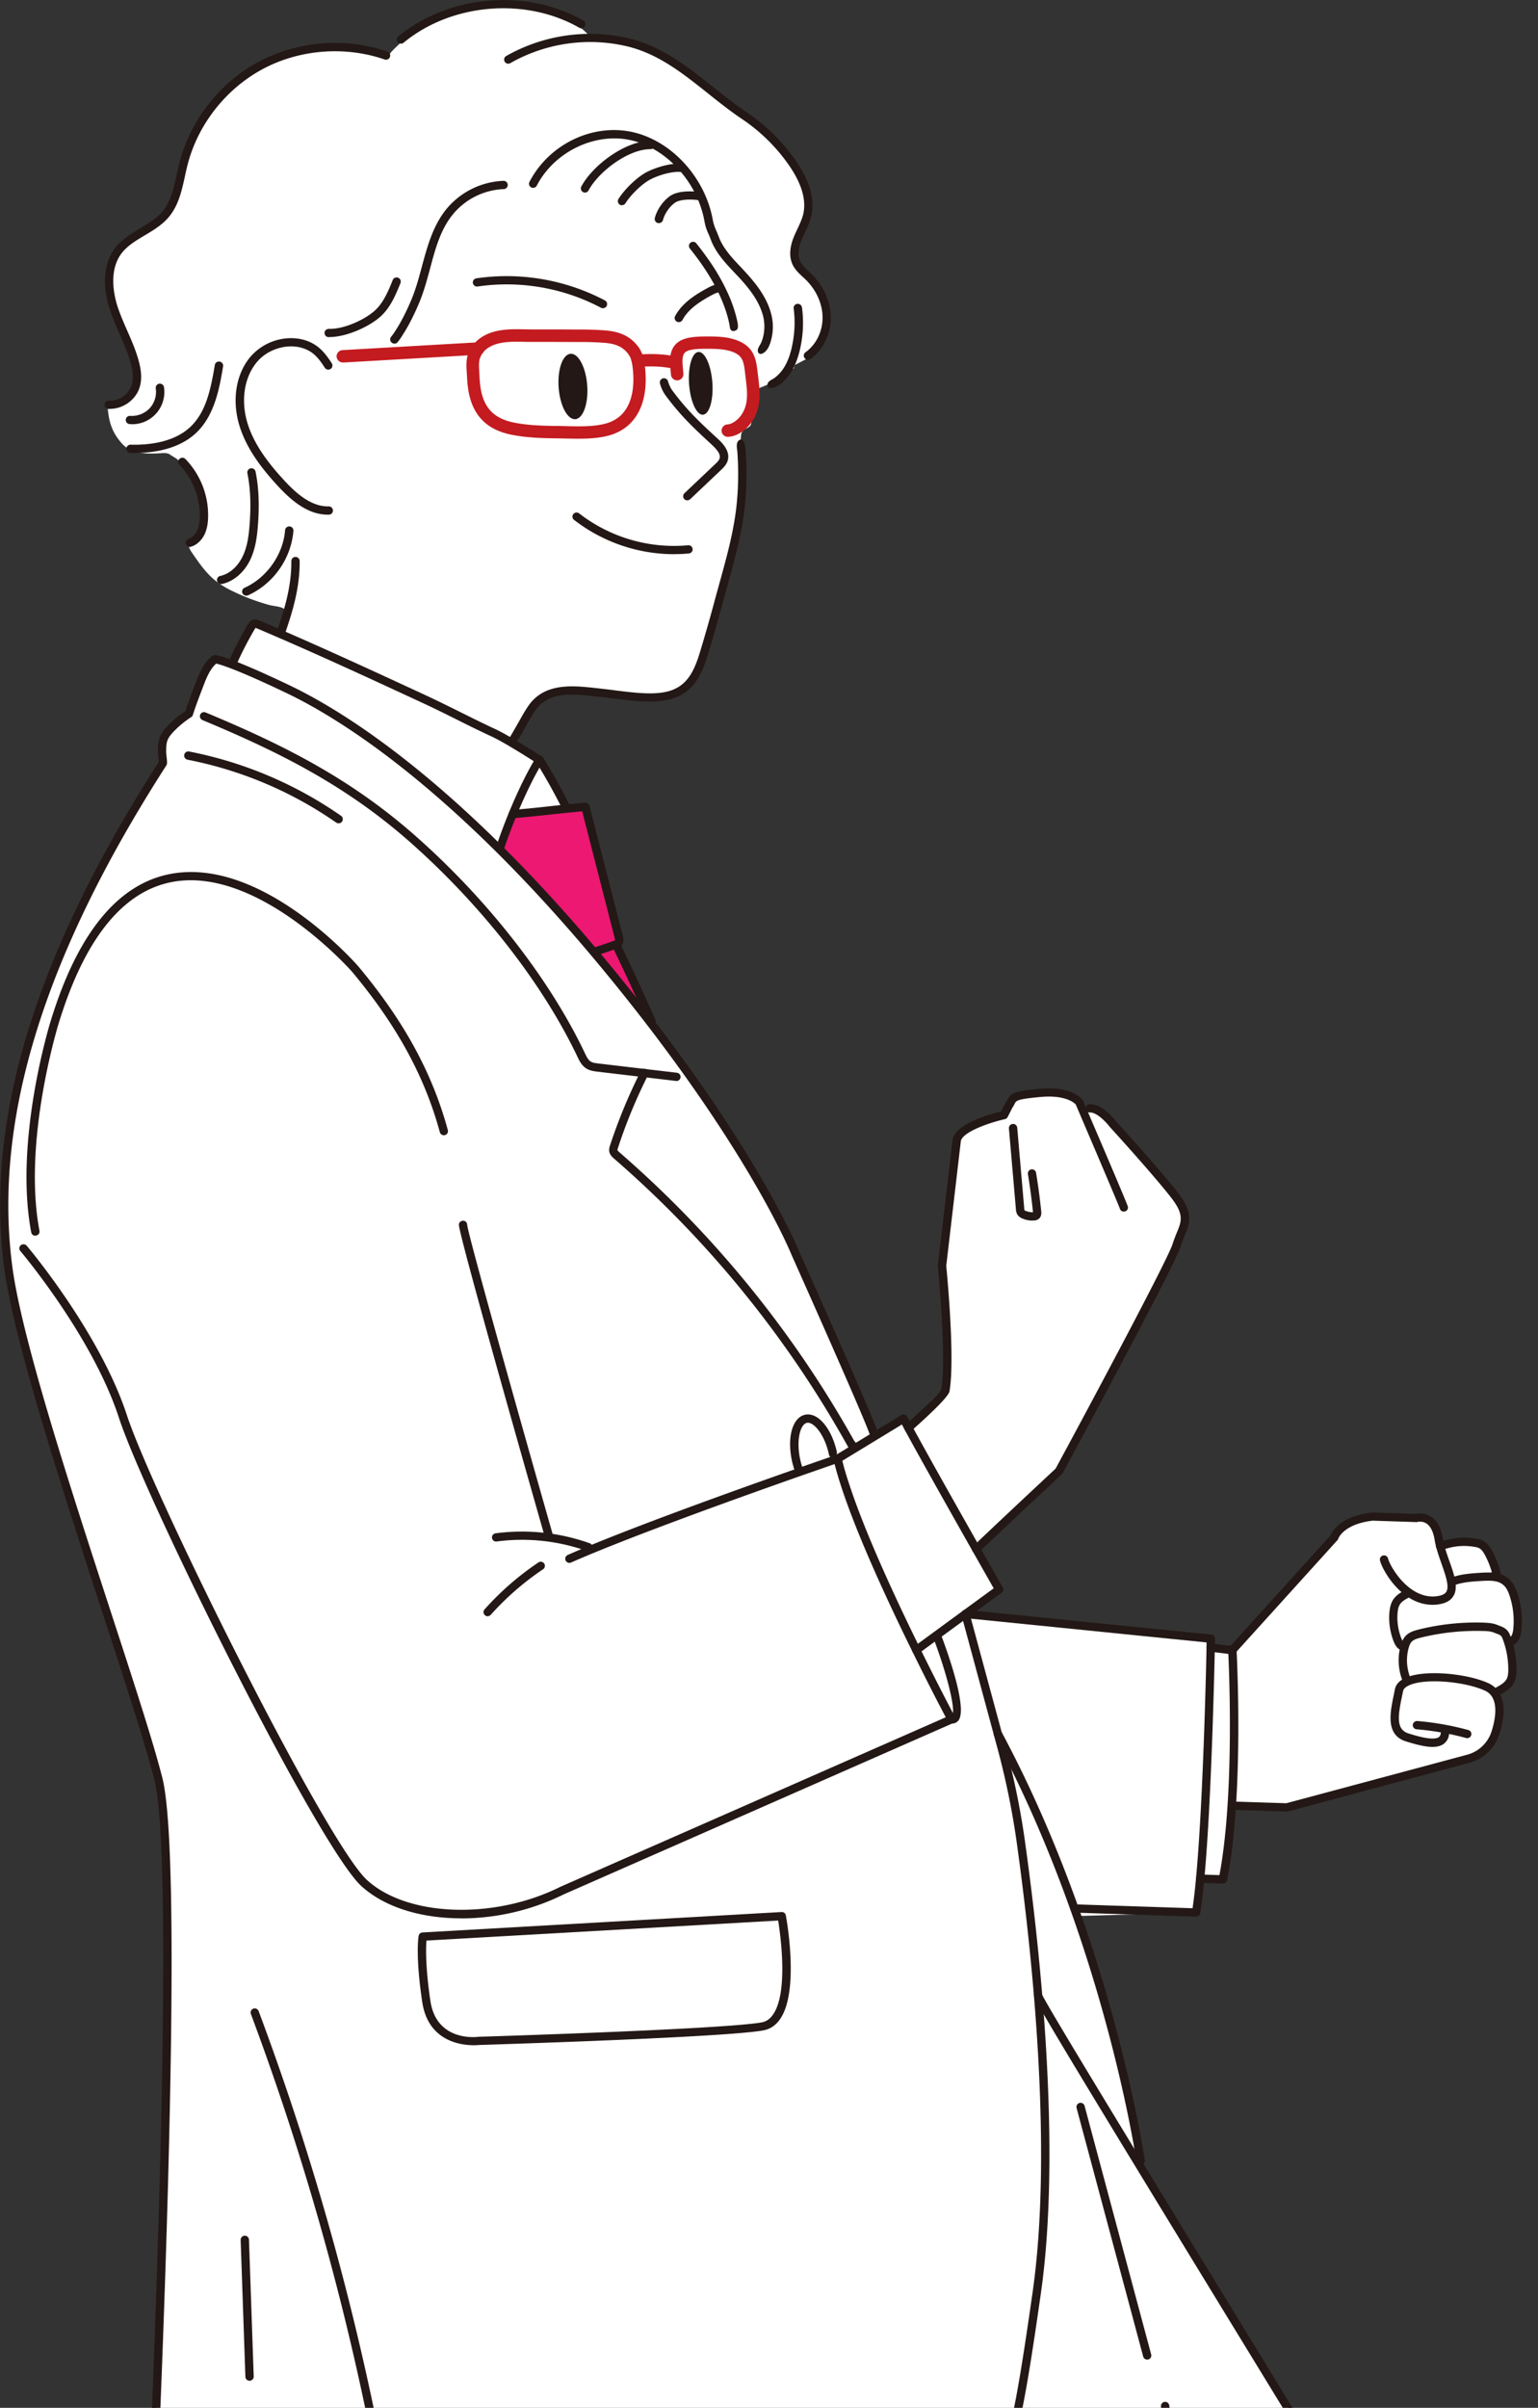 <svg width="85" height="133" fill="none" xmlns="http://www.w3.org/2000/svg"><rect width="100%" height="100%" fill="#333333" stroke="none"/><g clip-path="url(#clip0_18740_15346)"><path d="M.46 70.176C-.377 63.893.856 54.964 8.998 42.3c.005-.22-.05-.47-.046-.69.005-.224.014-.457.092-.667.078-.206.226-.38.382-.544a5.376 5.376 0 011.017-.831c.16-.526.395-1.13.593-1.641.189-.493.396-1.01.805-1.339.014-.01.028-.018.037-.032 0 0 .671.046 2.171.58l-.671-.48c.322-.74.768-1.49.768-1.49.253-.072.52-.036.777 0l.267.042c.069-.169.143-.334.207-.503.092-.219.428-.745.364-.982-.056-.215-.622-.238-.847-.297a11.686 11.686 0 01-2.01-.75 5.184 5.184 0 01-.97-.58c-.535-.42-.926-.987-1.307-1.544-.11-.16-.226-.343-.198-.54.648-.278.947-1.014.805-1.7-.115-.539-.3-1.17-.557-1.658-.257-.49-.57-.74-.828-1.23-.041-.082-.368-.246-.441-.306-.13-.1-.304-.096-.47-.087-.501.032-1.049.046-1.513-.1h-.207l.055-.055a1.423 1.423 0 01-.492-.333c-.515-.553-.773-1.13-.833-2.089 2.852-.53.796-3.88.327-5.346-.331-1.038-.391-2.258.276-3.126.667-.868 1.881-1.156 2.594-1.988.658-.767.76-1.846 1.012-2.824.59-2.29 2.14-4.382 4.274-5.424 4.32-2.106 6.997-.498 7.034-.621.087-.275.616-.663.791-.896.129-.174.442-.32.626-.439a8.578 8.578 0 011.646-.836 9.235 9.235 0 013.57-.59c1.376.042 2.903.334 3.984 1.166a3.6 3.6 0 01.704.717 8.85 8.85 0 011.9.229c2.553.603 4.278 2.595 6.454 4.058a10.066 10.066 0 012.645 2.604c.598.86 1.067 1.91.819 2.92-.11.448-.354.846-.524 1.275-.17.43-.263.923-.06 1.34.147.31.437.525.68.767.59.58.976 1.38.994 2.202.019.823-.363 1.664-1.04 2.143l-.736.38c-.11.425 0 0-.262.352-.211.283-1.182.75-2.18 1.096-.055.019.032 1.12.037 1.22.004.165.036.357.013.526-.05.37-.52.238-.57.685-.064.59.11 1.27.138 1.87.115 2.522-.658 4.816-1.311 7.224a102.97 102.97 0 01-.814 2.883c-.276.9-.594 1.888-1.51 2.336-.04.022-.087.04-.128.059-.52.215-1.1.251-1.66.233-.847-.027-1.68-.174-2.522-.26-1.407-.147-2.935-.37-3.882.877-.313.411-.51 1.444-.787 1.883.98.877.616 0 1.463 1.005-.244.443 1.573 2.088 1.339 2.522 1.035.037.929.05 1.071.046.612 2.39 1.229 4.784 1.84 7.174.024.1.051.21 0 .297-.013.028.19.617.465 1.408.46.978.911 1.956 1.348 2.943l-1.311-2.838c.262.74.58 1.636.846 2.394 6.455 8.285 8.424 13.289 8.424 13.289s3.537 7.933 4.273 9.802l1.698-1.033c.064.128.156.302.271.512l2.042-2.089c.309-1.873-.188-6.858-.188-6.858s.708-6.042.81-6.9c.1-.86 2.612-1.422 2.612-1.422l.272-.53c.303-.42-.019-.54 1.72-.694 1.74-.16 2.185.552 2.185.552s.166.38.405.946l.17-.653c.622-.014 1.266.868 1.266.868s2.3 2.518 3.376 3.88c1.077 1.361.483 1.74.161 2.805-.322 1.065-6.505 12.494-6.505 12.494s-4.388 4.09-4.572 4.31l1.26 2.22-1.955 1.43.11.21 13.548 1.289s0 .174-.009.484l1.196.147 5.635-6.229s.267-.932 2.121-1.151l2.41.077s1.004-.297 1.238 1.17c.014.096.037.192.06.293l.078.009c.05.009.101.014.152.023.57-.17 1.076-.229 1.702-.133.12.018.24.041.345.092.203.1.331.301.432.502.194.375.345.768.442 1.18l-.322-.165a.44.44 0 01.014.114c0 .05-.019.096-.037.146.294.014.58.073.81.251.253.197.386.503.478.81.193.616.253 1.27.18 1.914-.028.26-.134.571-.396.612l-.207-.224a4.94 4.94 0 01.331 1.805c0 .201-.018.407-.106.585-.142.293-.45.462-.74.617l-.258-.036c.525.511.437 1.453.156 2.321a2.158 2.158 0 01-1.508 1.421L71.1 99.851l-3.008-.1.271-.092a6.58 6.58 0 01-.29-.078c-.092 1.495-.248 2.975-.501 4.241 0 0-1.256-.041-1.256-.046a28.285 28.285 0 01-.225 1.874s-4.343.123-6.4.178l1.698 6.457c1.003 3.93 1.633 7.22 1.633 7.22 9.03 14.947 26.916 44.207 29.663 49.247 0 0 1.702 7.855 1.73 16.793.027 8.939 1.674 37.919 1.674 37.919l.786 5.877 1.035 3.285s-.317.128-.869.329c.396.329 1.03.869 1.776 1.508.51-.146.846-.233.846-.233l-.768.297c.86.741 1.863 1.613 2.834 2.454l.464-.155-.423.192a823.185 823.185 0 013.165 2.764c.419-.155.685-.242.685-.242l-.621.297c.405.357.654.571.654.571s7.296 1.773 12.085 3.688c3.031 1.211 3.21 3.176 2.93 4.455-.161.741-.474 1.253-.474 1.253s-14.104 1.795-20.365-.087a413.09 413.09 0 00-9.352-2.673l.35.287c-2.08.709-13.608-1.064-13.608-1.064-.511-2.354-.198-10.268-.198-10.268l.336-14.938-1.39-12.233-.16-24.544-.116-.47c-.87-.352-1.476-1.312-1.347-2.244.073-.549.363-1.101.193-1.627-.083-.251-.263-.461-.437-.658a197.161 197.161 0 00-7.61-8.184c-.128-.133-.257-.261-.385-.393a170.59 170.59 0 01-.093 4.994s1.206 11.095-2.116 17.447c-3.321 6.357-29.464 44.074-29.464 44.074l-1.666 2.655-.51.151c1.122-.329 2.622 1.284 2.627 1.289.483-.096.777-.128.777-.128l-.658.269c.309.366 1.146 1.353 1.877 2.208.479-.124.773-.174.773-.174l-.653.311c.497.58.929 1.078 1.08 1.243.208.219.866.585 1.519.923.575-.156.934-.215.934-.215l-.7.333c.681.343 1.289.622 1.289.622 10.12 2.861 10.01 6.073 10.01 6.073l-.037 1.088s-12.352 4.903-24.671-.348c-2.006-.854-3.685-1.841-5.52-2.879l.027.169a72.115 72.115 0 01-9.706-1.562c-.083-4.456 2.866-11.059 2.866-11.059.124.133.243.247.363.366.18-.38.373-.795.561-1.202l.492-1.069c-.018.059-.046.118-.064.178.032-.064.065-.128.092-.192a15.343 15.343 0 01-.856-1.947l19.565-32.458 7.213-9.336a3.362 3.362 0 00.69-2.335l-.17-2.051a3.358 3.358 0 01.534-2.112l.598-.918a3.369 3.369 0 00.47-2.55c-1.353-6.174-6.814-31.124-6.897-31.403-.096-.315-7.194-10.875-7.194-10.875s-.405-.43-4.688 2.033c-4.283 2.468-16.616.91-16.616.91s1.95-39.354.557-44.824C7.35 92.937 1.288 76.468.446 70.185l.014-.01z" fill="#fff"/><path d="M16.33 35.387c-.1.01-2.267-.937-2.267-.937l-1.711 3.021 3.353 1.892.626-3.976z" fill="#fff"/><path d="M35.578 56.005l-1.614-3.81.225-.444-1.84-7.174-4.007.393-.662 1.75 7.898 9.285z" fill="#EC1872"/><path d="M37.128 20.34s-.042 0-.065-.005c-.51-.096-1.076-.119-1.78-.069a.343.343 0 01-.368-.315.343.343 0 01.317-.366c.769-.054 1.39-.032 1.965.078a.344.344 0 01-.069.68v-.003zm-18.18-.316a.35.35 0 01-.345-.324.343.343 0 01.327-.361l7.484-.43a.343.343 0 11.037.686l-7.485.43h-.018z" fill="#C41B20"/><path d="M31.985 24.233c-.23 0-.456-.005-.686-.01-.147 0-.294-.008-.441-.008-.93-.01-1.767-.037-2.59-.202-.769-.155-1.339-.466-1.744-.95-.575-.69-.68-1.563-.713-2.248 0-.069-.01-.142-.014-.215-.018-.293-.041-.626.037-.932.11-.407.391-.786.773-1.038.722-.47 1.61-.457 2.387-.438.139 0 .286.004.405.004.773 0 1.537 0 2.31.005h.207c.501 0 1.02.009 1.536.05.589.05 1.334.201 1.859.955.23.334.299.731.34 1.11.212 2.02-.552 3.391-2.098 3.766-.515.123-1.048.15-1.578.15h.01zm-3.58-.891c.769.155 1.57.178 2.462.187.147 0 .299.005.45.01.704.017 1.436.031 2.084-.124 1.606-.389 1.675-2.061 1.574-3.025-.032-.288-.078-.585-.221-.79-.354-.513-.86-.622-1.348-.664a17.828 17.828 0 00-1.481-.045h-.207c-.768-.005-1.537-.005-2.305-.005h-.01c-.133 0-.27 0-.413-.004-.718-.014-1.454-.028-1.997.324a1.14 1.14 0 00-.487.64c-.05.196-.032.457-.019.708l.014.233c.023.576.11 1.312.557 1.842.299.356.74.59 1.348.713zm11.819.786a.344.344 0 01-.345-.33.35.35 0 01.33-.356.585.585 0 00.258-.077c.281-.137.525-.407.663-.732.23-.525.156-1.11.083-1.732l-.028-.228c-.078-.704-.133-1-.644-1.215-.405-.17-.874-.188-1.357-.192-.327 0-.837-.01-1.14.1-.29.1-.36.293-.309.896l.032.375a.34.34 0 01-.313.37.341.341 0 01-.372-.311l-.032-.37c-.037-.453-.11-1.293.763-1.6.423-.146.998-.141 1.38-.141.557.004 1.1.027 1.62.246.906.38.984 1.088 1.062 1.769l.028.224c.083.68.165 1.384-.134 2.084-.207.48-.556.859-.989 1.073a1.307 1.307 0 01-.543.147h-.013z" fill="#C41B20"/><path d="M40.69 18.242l.032-.027a.257.257 0 00.06-.151c.013-.16-.033-.32-.07-.476a7.666 7.666 0 00-.497-1.416 11.562 11.562 0 00-1.173-1.992 16.13 16.13 0 00-.56-.74.229.229 0 00-.36.283c.511.635.98 1.306 1.371 2.024.322.599.59 1.23.755 1.887.027.105.05.21.069.32.018.096.023.242.11.302a.18.18 0 00.065.023.26.26 0 00.193-.042l.004.005zm.078 6.164l-.014.023c-.069.17-.013.389 0 .562.06.887.056 1.782-.023 2.669-.133 1.54-.556 3.057-.961 4.524l-.212.768a96.925 96.925 0 01-.814 2.874c-.253.836-.543 1.777-1.39 2.198-.036.018-.077.036-.114.055-.414.173-.893.237-1.564.215-.557-.019-1.123-.092-1.67-.16-.276-.037-.557-.069-.833-.101l-.244-.027c-1.26-.138-2.824-.307-3.712.96-.184.26-.35.557-.561.931-.143.252-.308.544-.51.882a.234.234 0 00.077.316.234.234 0 00.318-.078c.207-.343.372-.635.515-.891.207-.361.368-.649.538-.896.732-1.042 2.029-.904 3.285-.767l.244.027c.276.027.552.064.823.096.557.069 1.136.142 1.711.16.46.014 1.141.004 1.758-.252a1.94 1.94 0 00.142-.063c1.026-.508 1.362-1.6 1.629-2.477.28-.923.538-1.855.819-2.888l.211-.763c.414-1.49.837-3.025.975-4.606a18.439 18.439 0 00.05-2.189c-.008-.224-.022-.444-.036-.668-.014-.16-.027-.338-.12-.475-.018-.027-.036-.055-.068-.068-.092-.055-.203.023-.249.105v.004z" fill="#231815"/><path d="M37.984 27.637a.234.234 0 01-.165-.068.23.23 0 01.009-.325l1.693-1.604c.105-.1.216-.205.248-.32.078-.246-.193-.534-.437-.763-1.035-.95-1.725-1.608-2.53-2.691a1.993 1.993 0 01-.327-.681.229.229 0 01.157-.284.233.233 0 01.285.156c.06.201.143.384.258.535.782 1.05 1.458 1.695 2.475 2.627.22.201.736.676.565 1.23-.069.228-.239.388-.372.516l-1.693 1.604a.236.236 0 01-.157.064l-.009.004zm-22.439 7.49c-.023 0-.051 0-.074-.014a.232.232 0 01-.147-.288l.023-.073c.322-.964.768-2.29.754-3.76a.23.23 0 01.46 0c.014 1.548-.441 2.915-.777 3.91l-.023.074a.226.226 0 01-.216.155v-.004zm2.566-6.699c-1.15 0-2.08-.855-2.77-1.6-.763-.831-1.692-1.956-2.106-3.308-.437-1.426-.193-2.902.644-3.857a2.988 2.988 0 012.02-.978c.68-.045 1.306.151 1.766.553.271.238.483.54.672.827a.228.228 0 01-.07.316.231.231 0 01-.317-.069c-.193-.302-.368-.54-.584-.731-.368-.32-.883-.48-1.43-.443-.659.045-1.293.351-1.703.822-.731.836-.943 2.148-.552 3.423.387 1.266 1.279 2.34 2.01 3.135.621.676 1.459 1.453 2.43 1.453h.05c.124 0 .225.1.23.224a.227.227 0 01-.226.233h-.064zm3.685-9.451a.21.21 0 01-.143-.05.226.226 0 01-.041-.32c.138-.173.166-.219.331-.48.35-.557.649-1.229.796-1.58.244-.58.414-1.22.58-1.833.303-1.12.616-2.28 1.38-3.199a4.31 4.31 0 013.123-1.526c.12-.01.235.096.24.22a.233.233 0 01-.221.237 3.834 3.834 0 00-2.784 1.362c-.703.84-.989 1.905-1.288 3.025-.17.63-.345 1.28-.602 1.892-.152.365-.465 1.06-.824 1.636-.174.278-.211.338-.363.534a.227.227 0 01-.18.087l-.004-.005zm-3.597-.356h-.037a.224.224 0 01-.225-.233c0-.128.1-.215.234-.224.736.032 1.85-.42 2.494-.964.515-.439.796-1.124 1.04-1.732a.23.23 0 01.298-.128c.12.046.175.178.13.297-.268.654-.567 1.399-1.17 1.906-.63.53-1.826 1.074-2.76 1.074l-.004.004zm23.682.74c0 .064.019.128.074.165.069.046.16.018.23-.023.303-.178.414-.608.478-.928a2.746 2.746 0 00-.032-1.192c-.235-.964-.874-1.746-1.468-2.39l-.211-.229c-.488-.511-.99-1.046-1.228-1.686-.046-.123-.092-.228-.134-.329a2.5 2.5 0 01-.193-.585c-.396-2.243-2.116-4.218-4.177-4.802-2.268-.645-4.83.511-5.957 2.682a.224.224 0 00.096.306c.11.06.253.014.308-.1 1.013-1.947 3.39-3.026 5.42-2.45 1.9.54 3.482 2.363 3.85 4.442.05.292.133.484.22.685.042.092.084.188.125.306.271.727.805 1.294 1.325 1.842l.212.224c.556.599 1.15 1.325 1.361 2.184.074.306.083.63.032.946a2.24 2.24 0 01-.138.485c-.06.141-.188.287-.197.447h.004z" fill="#231815"/><path d="M44.655 19.873a.23.23 0 01-.138-.416c.598-.425.957-1.174.943-1.955-.014-.736-.35-1.481-.924-2.048a5.92 5.92 0 00-.161-.15c-.212-.197-.428-.398-.566-.677-.198-.416-.18-.927.055-1.521.064-.16.138-.316.212-.471.124-.265.239-.512.308-.772.198-.786-.07-1.71-.782-2.738a9.821 9.821 0 00-2.586-2.545c-.667-.448-1.292-.946-1.9-1.43-1.412-1.124-2.746-2.184-4.48-2.596a8.918 8.918 0 00-6.431.933.227.227 0 01-.313-.083.228.228 0 01.083-.31 9.392 9.392 0 016.767-.978c1.83.434 3.27 1.576 4.66 2.682.598.475 1.219.969 1.867 1.407a10.24 10.24 0 012.705 2.665c.796 1.142 1.081 2.188.851 3.107a4.836 4.836 0 01-.335.859 7.646 7.646 0 00-.198.443c-.129.325-.244.786-.07 1.156.097.201.277.366.46.54.06.054.116.11.171.164.658.649 1.044 1.508 1.063 2.363.018.927-.419 1.823-1.132 2.335a.24.24 0 01-.133.04l.004-.004zM22.16 2.408a.22.22 0 01-.175-.082.221.221 0 01.032-.32c2.788-2.294 7.089-2.66 10.226-.868.11.064.147.2.083.31a.229.229 0 01-.313.083c-2.976-1.7-7.061-1.353-9.706.827a.226.226 0 01-.147.055v-.005zM6.091 22.588H5.99a.233.233 0 01-.216-.242c.009-.128.124-.215.243-.215a1.27 1.27 0 001.247-.823c.115-.324.101-.722-.037-1.243-.152-.557-.39-1.106-.62-1.631a15.238 15.238 0 01-.557-1.398c-.419-1.312-.309-2.527.308-3.332.372-.484.892-.795 1.394-1.096.455-.275.888-.53 1.205-.9.478-.563.64-1.303.814-2.084.046-.22.097-.434.152-.65.603-2.343 2.24-4.427 4.389-5.57 2.143-1.142 4.798-1.352 7.098-.553a.23.23 0 01.142.293.231.231 0 01-.294.142c-2.18-.754-4.697-.563-6.73.525-2.034 1.088-3.588 3.057-4.159 5.283-.055.21-.101.42-.147.635-.175.804-.359 1.636-.91 2.28-.369.43-.852.717-1.321.996-.488.293-.948.567-1.265.978-.745.969-.414 2.363-.24 2.915.148.457.346.914.539 1.353.24.544.487 1.106.644 1.695.166.613.175 1.093.028 1.508-.23.658-.911 1.13-1.61 1.13l.004.004zm1.197.84c-.042 0-.083 0-.125-.004a.226.226 0 01-.211-.242.225.225 0 01.248-.21c.391.027.805-.133 1.072-.421s.396-.708.336-1.097a.231.231 0 01.193-.26.232.232 0 01.262.192 1.78 1.78 0 01-1.77 2.047l-.005-.005z" fill="#231815"/><path d="M7.439 25.019h-.23a.23.23 0 01-.226-.233c0-.124.106-.224.23-.224h.005c1.007.027 2.397-.124 3.308-.987.855-.814 1.113-2.03 1.347-3.414a.225.225 0 01.267-.187.227.227 0 01.189.265c-.189 1.133-.446 2.682-1.481 3.665-.769.73-1.942 1.115-3.405 1.115H7.44zm3.054 5.191a.23.23 0 01-.22-.16.232.232 0 01.147-.288c.193-.064.363-.229.473-.452.092-.197.138-.43.148-.745a4.055 4.055 0 00-1.127-2.893.23.23 0 01.004-.324.233.233 0 01.327.004 4.465 4.465 0 011.256 3.226c-.01.38-.074.672-.189.924-.16.338-.432.594-.745.694a.179.179 0 01-.07.01l-.004.004zm1.73 2.052a.23.23 0 01-.225-.179.223.223 0 01.175-.27c.496-.104.952-.502 1.228-1.06.267-.539.345-1.155.39-1.74.088-1.102.051-2.043-.119-2.875a.232.232 0 01.18-.27.233.233 0 01.271.179c.18.873.22 1.855.129 2.998-.05.63-.138 1.297-.437 1.905-.336.681-.911 1.17-1.546 1.307-.018 0-.032.005-.05.005h.004zm25.035-1.65a9.057 9.057 0 01-5.534-1.897.225.225 0 01-.037-.32.23.23 0 01.322-.036 8.564 8.564 0 006.022 1.76c.12-.019.239.082.248.205a.227.227 0 01-.207.247 8.128 8.128 0 01-.819.036l.005.005zm-3.933-13.586a.246.246 0 01-.111-.027 11.157 11.157 0 00-6.817-1.174.232.232 0 01-.263-.192.231.231 0 01.194-.26 11.67 11.67 0 017.102 1.22.23.23 0 01.097.31.225.225 0 01-.203.119v.004zm10.995-.046a.231.231 0 00-.259-.196.225.225 0 00-.197.256c.092.713.055 1.43-.102 2.134-.12.54-.299.96-.538 1.284a2.175 2.175 0 01-.41.411c-.137.105-.349.16-.395.343a.187.187 0 00.046.183c.042.036.101.041.161.036.4-.036.745-.402.97-.699.281-.374.484-.85.622-1.457.17-.755.207-1.522.106-2.29l-.005-.004zm-7.909-4.651s-.037 0-.055-.01a.227.227 0 01-.166-.278c.12-.47.479-.978.874-1.234.442-.288 1.224-.256 1.615-.196a.231.231 0 01.193.26.226.226 0 01-.262.188c-.428-.069-1.026-.046-1.288.127-.3.197-.584.6-.681.965a.23.23 0 01-.22.173l-.01.005zm-2.033-.987a.233.233 0 01-.198-.352c.323-.512.944-1.12 1.44-1.417.516-.301 1.45-.59 2.07-.525a.23.23 0 01.203.251.224.224 0 01-.253.201c-.502-.055-1.343.201-1.785.462-.437.256-1.003.813-1.288 1.265a.227.227 0 01-.193.106l.004.009zm-2.042-.704a.23.23 0 01-.207-.338c.626-1.17 2.424-2.518 3.818-2.518h.023c.129 0 .23.105.226.233 0 .128-.12.215-.235.224h-.018c-1.22 0-2.857 1.238-3.414 2.276a.23.23 0 01-.202.123h.009zm-4.656 36.31c-.023 0-.05 0-.074-.013a.226.226 0 01-.142-.288c.446-1.316 1.205-3.185 2.033-4.602-.465-.297-1.684-1.065-2.314-1.357a65.479 65.479 0 01-1.946-.946c-.607-.301-1.237-.617-1.932-.937l-.373-.173c-2.865-1.325-5.828-2.696-8.786-3.944a.077.077 0 01-.023-.009c0 .01-.01.018-.018.027-.309.508-.806 1.453-1.026 1.993a.231.231 0 01-.3.128.227.227 0 01-.128-.297c.23-.567.731-1.522 1.058-2.057.041-.068.124-.205.29-.246.138-.037.257.018.322.04 2.962 1.253 5.93 2.624 8.8 3.949l.373.173c.699.325 1.334.64 1.941.942.607.301 1.237.617 1.937.941.814.375 2.484 1.462 2.557 1.508a.227.227 0 01.07.31c-.852 1.4-1.647 3.346-2.107 4.698a.226.226 0 01-.217.156l.005.004z" fill="#231815"/><path d="M32.832 52.806a.236.236 0 01-.22-.16.231.231 0 01.151-.287c.378-.12.75-.242 1.123-.38.023-.009.092-.032.106-.05 0-.018-.019-.096-.023-.123l-1.794-6.992c-.378.032-1.105.11-1.808.183-.893.096-1.735.183-2.015.197-.148 0-.235-.092-.24-.22a.227.227 0 01.221-.237 65.171 65.171 0 001.988-.197c.897-.096 1.738-.187 2.024-.197.12-.013.207.07.234.174l1.84 7.174c.028.106.074.297-.027.471-.092.156-.253.215-.34.247-.378.137-.76.265-1.142.384-.022.009-.045.009-.068.009l-.01.005z" fill="#231815"/><path d="M36.002 56.627a.23.23 0 01-.211-.137 161.216 161.216 0 00-1.914-4.14.23.23 0 01.11-.306.233.233 0 01.308.11 147.889 147.889 0 011.919 4.153.23.23 0 01-.115.302.22.22 0 01-.092.018h-.005zm44.944 179.952c-1.541 0-2.87-.174-3.984-.521a.236.236 0 01-.16-.224l.335-14.938-1.39-12.205-.16-24.567c0-.128.1-.228.23-.228.11.013.23.1.23.228l.16 24.544 1.39 12.21-.331 14.796c6.403 1.865 18.663-2.682 20.37-3.34l-.971-3.08-.791-5.913c-.019-.306-1.647-29.104-1.675-37.946-.027-8.527-1.6-16.163-1.716-16.716-2.051-3.756-12.282-20.472-21.308-35.223-11.942-19.521-14.044-22.999-14.035-23.241 0-.123.105-.219.23-.219h.009c.106 0 .193.077.216.178.262.64 6.924 11.524 13.976 23.049 9.053 14.797 19.311 31.567 21.335 35.273a.24.24 0 01.023.059c.019.078 1.707 7.984 1.735 16.844.027 8.829 1.656 37.617 1.674 37.905l.782 5.859 1.026 3.244a.225.225 0 01-.133.279c-.037.013-3.547 1.407-7.862 2.513-3.607.923-6.684 1.389-9.196 1.389l-.01-.009z" fill="#231815"/><path d="M23.245 242.593c-.11 0-.23 0-.345-.01-1.297-.077-3.303-.662-5.502-2.997-.101-.137-2.056-2.861-2.916-5.342a.234.234 0 01.018-.192l19.565-32.458 7.227-9.359a3.135 3.135 0 00.644-2.175l-.17-2.052c-.065-.79.138-1.59.57-2.253l.598-.918c.46-.708.616-1.554.437-2.376-1.132-5.168-6.776-30.969-6.891-31.389-.156-.347-4.37-6.658-7.163-10.812a.226.226 0 01.065-.315.23.23 0 01.317.064c1.67 2.481 7.126 10.611 7.223 10.935.082.283 5.304 24.119 6.9 31.421.207.946.027 1.91-.497 2.723l-.598.919a3.134 3.134 0 00-.497 1.969l.17 2.052a3.589 3.589 0 01-.736 2.491l-7.213 9.335-19.496 32.344c.86 2.39 2.783 5.072 2.802 5.1 3.97 4.213 7.25 2.495 7.282 2.477a.13.13 0 01.046-.019l7.55-2.225 1.618-2.582c.267-.384 26.18-37.791 29.456-44.06 3.252-6.22 2.107-17.21 2.093-17.319.57-16.391-1.62-42.393-1.638-42.653a.228.228 0 01.212-.247.233.233 0 01.248.21c.023.261 2.213 26.289 1.638 42.676.009.078 1.173 11.205-2.144 17.547-3.29 6.297-29.22 43.723-29.478 44.097l-1.656 2.646a.253.253 0 01-.13.101l-7.613 2.243c-.142.074-.864.407-1.982.407l-.014-.004z" fill="#231815"/><path d="M16.161 143.793c-4.007 0-7.72-.457-7.995-.494a.23.23 0 01-.203-.237c.019-.393 1.933-39.382.566-44.755-.501-1.975-1.605-5.356-2.88-9.268C3.48 82.377.77 74.083.236 70.057c-1.09-8.175 1.702-17.323 8.538-27.97 0-.083-.014-.17-.023-.257a2.536 2.536 0 01-.023-.374c.005-.229.014-.494.106-.74.096-.252.271-.453.428-.617.299-.311.63-.585.984-.823a31.48 31.48 0 01.561-1.54c.194-.503.419-1.092.888-1.471l.184.146.143.178-.01.01c-.4.324-.593.826-.763 1.265-.207.544-.432 1.12-.589 1.627a.215.215 0 01-.096.123 5.24 5.24 0 00-.971.8c-.124.132-.262.288-.331.466-.07.174-.074.384-.079.59 0 .1.01.21.023.315.014.128.028.256.023.375a.226.226 0 01-.036.118C2.388 52.857-.391 61.923.686 70.002c.533 3.985 3.23 12.256 5.396 18.9 1.279 3.921 2.383 7.302 2.889 9.295 1.348 5.292-.373 41.227-.538 44.677 1.646.188 12.402 1.316 16.262-.905 4.273-2.458 9.274-3.157 9.324-3.162.17-.009 15.08-.868 18.199-1.48.22-.041.423-.083.616-.115 2.475-.443 2.792-.498 4.232-10.578 1.146-8.002-.055-18.987-.87-24.827a42.844 42.844 0 00-1.062-5.21l-1.996-7.38a.228.228 0 01.441-.118l1.997 7.38a42.79 42.79 0 011.076 5.268c.82 5.863 2.024 16.894.87 24.955-1.44 10.072-1.799 10.465-4.605 10.967-.193.032-.396.069-.612.115-3.151.621-17.628 1.453-18.244 1.489-.033.005-4.946.69-9.137 3.108-1.945 1.119-5.455 1.43-8.763 1.43v-.018z" fill="#231815"/><path d="M48.289 79.406a.226.226 0 01-.221-.164c-.249-.823-4.274-9.82-4.315-9.912-.028-.068-2.434-6.054-10.282-15.596-8.285-10.076-14.624-14.02-17.67-15.468-3.284-1.567-3.9-1.622-3.923-1.622a.218.218 0 01-.235-.21.238.238 0 01.22-.247c.282-.014 1.5.407 4.141 1.668 3.078 1.467 9.481 5.447 17.826 15.591 7.899 9.606 10.328 15.651 10.35 15.71.162.362 4.081 9.103 4.334 9.958a.227.227 0 01-.22.292h-.005zm14.744 40.172a.227.227 0 01-.226-.196c-.018-.119-1.794-12.16-7.857-23.488a.228.228 0 01.097-.311.232.232 0 01.313.096c6.104 11.401 7.889 23.52 7.907 23.639a.23.23 0 01-.193.26h-.042zm-18.93-38.294a.234.234 0 01-.221-.164 7.153 7.153 0 01-.101-.37c-.3-1.325.004-2.445.708-2.605.704-.155 1.463.727 1.762 2.052.023.123-.055.283-.18.302-.124.022-.234-.023-.257-.147l-.014-.068c-.24-1.06-.842-1.773-1.21-1.691-.368.082-.602.983-.359 2.056.028.12.056.229.092.338a.228.228 0 01-.151.284.36.36 0 01-.065.009l-.004.004zM26.184 112.97c-.717 0-2.52-.219-2.847-2.38-.382-2.523-.212-3.61-.202-3.656a.23.23 0 01.211-.192l19.846-1.129a.226.226 0 01.239.188c.032.169.763 4.163-.318 5.725-.239.348-.552.558-.934.626-2.125.389-15.148.786-15.7.805 0 0-.115.013-.294.013zm-2.617-5.78c-.028.397-.06 1.462.22 3.336.341 2.266 2.559 1.992 2.65 1.978.162-.004 13.567-.416 15.655-.795.258-.046.465-.192.635-.439.846-1.224.41-4.364.28-5.186l-19.445 1.106h.005zM21.4 138.355a.227.227 0 01-.225-.192 151.009 151.009 0 00-7.31-26.92.226.226 0 01.134-.292.228.228 0 01.294.132 151.291 151.291 0 017.333 27.002.231.231 0 01-.189.265h-.04l.004.005zm-7.608-6.85a.228.228 0 01-.23-.219l-.262-7.559c0-.128.096-.233.22-.237h.01c.124 0 .225.096.23.219l.262 7.558a.234.234 0 01-.22.238h-.01zM1.951 68.257a.227.227 0 01-.225-.188C.76 62.988 2.775 56.471 2.798 56.408c1.458-4.776 3.648-7.508 6.504-8.111 5.042-1.07 10.268 4.816 10.489 5.067 2.526 3.016 4.099 5.895 4.959 9.057a.228.228 0 01-.161.279.232.232 0 01-.28-.16c-.842-3.098-2.388-5.922-4.868-8.883-.05-.055-5.262-5.932-10.042-4.917-2.682.57-4.752 3.194-6.16 7.8-.018.064-2 6.475-1.058 11.442a.228.228 0 01-.184.266h-.041l-.005.009zm28.402 16.875a.226.226 0 01-.221-.164c-.8-2.802-4.789-16.807-4.77-17.32 0-.123.105-.219.23-.219h.009c.124 0 .22.105.22.229.046.544 2.866 10.57 4.752 17.186a.229.229 0 01-.156.284c-.023.004-.041.009-.064.009v-.005z" fill="#231815"/><path d="M25.495 105.961c-2.2 0-4.223-.599-5.52-1.778-2.379-2.166-11.897-21.28-13.406-25.882-1.472-4.502-5.405-9.153-5.446-9.2a.224.224 0 01.027-.319.234.234 0 01.327.028c.041.045 4.03 4.766 5.534 9.353 1.458 4.447 11.008 23.621 13.276 25.686 2.231 2.034 7.025 2.198 10.682.371l21.525-9.464a.224.224 0 01.124-.018c.22-.238-.253-2.203-1.04-4.282a.223.223 0 01.133-.293.225.225 0 01.295.133c.359.946 1.486 4.08.961 4.739a.424.424 0 01-.34.164l-21.465 9.436a12.879 12.879 0 01-5.667 1.33v-.004z" fill="#231815"/><path d="M52.586 95.195a.23.23 0 01-.203-.124 135.48 135.48 0 01-1.95-3.83c-1.293-2.622-3.027-6.333-3.934-9.106-.156-.476-.28-.892-.372-1.266-.34.119-1.026.356-1.928.671-2.705.951-9.347 3.313-12.636 4.767a.232.232 0 01-.304-.115.229.229 0 01.115-.301c3.303-1.458 9.964-3.825 12.674-4.775 1.32-.462 2.17-.754 2.17-.754a.228.228 0 01.19.018.233.233 0 01.11.15c.092.421.23.9.423 1.472.897 2.746 2.622 6.434 3.91 9.048 1.072 2.184 1.932 3.797 1.942 3.816.06.11.018.25-.097.31a.228.228 0 01-.106.028l-.005-.01zm-25.633-5.918a.212.212 0 01-.152-.06.225.225 0 01-.018-.324 15.738 15.738 0 012.976-2.591.23.23 0 01.318.064.227.227 0 01-.065.315 15.397 15.397 0 00-2.889 2.514.236.236 0 01-.17.077v.005z" fill="#231815"/><path d="M32.51 85.685c-.027 0-.05 0-.078-.014a10.674 10.674 0 00-4.982-.525.228.228 0 11-.06-.452 11.166 11.166 0 015.199.548c.12.041.18.174.138.292a.233.233 0 01-.216.151zm18.13 5.689a.234.234 0 01-.184-.091.226.226 0 01.045-.32c.806-.594 3.695-2.705 4.417-3.23-.64-1.125-4.14-7.285-5.074-9.049l-3.432 2.089a.23.23 0 11-.24-.393l.35-.21 3.29-2.007a.238.238 0 01.327.091c.767 1.509 5.234 9.35 5.28 9.428.055.1.028.228-.064.297 0 0-3.657 2.669-4.577 3.35a.218.218 0 01-.139.045z" fill="#231815"/><path d="M53.952 85.8a.238.238 0 01-.152-.056.224.224 0 01-.023-.32c.189-.219 4.002-3.779 4.563-4.304 2.14-3.953 6.22-11.593 6.468-12.416a8.04 8.04 0 01.23-.617c.267-.648.419-1.01-.35-1.983-1.057-1.343-3.339-3.843-3.362-3.866-.166-.224-.695-.8-1.09-.79-.143.009-.23-.096-.235-.224 0-.128.097-.233.226-.233h.023c.713 0 1.361.863 1.435.96.009.004 2.304 2.517 3.372 3.874.929 1.184.704 1.737.414 2.436a6.714 6.714 0 00-.216.576c-.327 1.074-6.27 12.068-6.523 12.534a.296.296 0 01-.047.06c-1.752 1.636-4.416 4.126-4.558 4.29a.239.239 0 01-.175.078z" fill="#231815"/><path d="M50.203 79.096a.228.228 0 01-.17-.078.23.23 0 01.018-.324c.879-.782 1.886-1.75 1.97-1.947.307-1.773-.185-6.758-.19-6.809v-.05l.81-6.9c.106-.91 2.07-1.444 2.687-1.595l.22-.434c.065-.096.097-.155.125-.206.198-.383.382-.484 1.785-.612 1.858-.17 2.383.626 2.401.663.92 2.138 2.443 5.703 2.475 5.844a.223.223 0 01-.175.27.227.227 0 01-.271-.165c-.074-.22-1.495-3.546-2.434-5.744 0 0-.446-.557-1.955-.416-1.288.12-1.33.197-1.417.366-.037.069-.073.146-.138.238l-.253.502a.23.23 0 01-.156.119c-.975.22-2.378.745-2.434 1.225l-.805 6.877c.042.43.492 5.118.18 6.928-.042.246-.755.982-2.112 2.188a.244.244 0 01-.152.06h-.009z" fill="#231815"/><path d="M57.057 67.42a1.37 1.37 0 01-.562-.119.591.591 0 01-.257-.196.619.619 0 01-.092-.315l-.387-4.46a.23.23 0 01.212-.247.228.228 0 01.248.21l.387 4.46c0 .023.005.082.014.096 0 0 .014.014.06.032a.988.988 0 00.409.078v-.014c-.074-.7-.166-1.407-.28-2.097a.228.228 0 01.45-.073c.115.698.212 1.416.285 2.124.01.078.028.288-.128.42a.438.438 0 01-.272.097h-.083l-.004.004zm9.044 38.449h-.009l-6.716-.224a.224.224 0 01-.221-.237c0-.124.106-.22.23-.22h.01l6.513.215c.52-3.455.736-12.58.773-14.408v-.274l-13.345-1.344a.234.234 0 01-.207-.251.232.232 0 01.253-.206l13.561 1.367c.12.013.207.114.207.233l-.01.484c-.04 1.87-.261 11.351-.809 14.669a.232.232 0 01-.225.192l-.005.004z" fill="#231815"/><path d="M67.583 104.037h-.01l-1.255-.041a.225.225 0 01-.221-.238c0-.123.106-.219.23-.219h.01l1.057.036c.814-4.314.547-11.008.492-12.22l-1.002-.122a.228.228 0 11.06-.452l1.195.145c.11.014.194.105.203.215 0 .078.428 7.942-.525 12.717a.23.23 0 01-.225.183l-.01-.004z" fill="#231815"/><path d="M68.103 91.379a.213.213 0 01-.152-.06.23.23 0 01-.019-.324L73.54 84.8c.097-.229.557-1.051 2.296-1.257l2.415.078c.12-.028.474-.073.819.141.35.22.575.63.671 1.22.065.403.216.837.364 1.253.266.749.515 1.457.211 1.937-.165.26-.455.407-.892.457-1.863.201-3.027-1.883-3.156-2.436a.227.227 0 01.17-.274.229.229 0 01.276.17c.092.392 1.123 2.252 2.66 2.083.284-.032.473-.114.556-.242.184-.293-.042-.928-.258-1.545-.156-.438-.313-.89-.386-1.334-.074-.448-.23-.763-.46-.905-.235-.146-.483-.082-.483-.082-.023.01-.046.01-.074.01l-2.41-.079c-1.62.197-1.891.983-1.896.992a.206.206 0 01-.05.087L68.277 91.3a.236.236 0 01-.17.078h-.004zm3.007 8.687h-.008l-3.009-.1a.224.224 0 01-.22-.238c0-.128.091-.233.238-.22l2.977.096 9.987-2.678a1.943 1.943 0 001.352-1.27c.221-.685.465-1.896-.358-2.271-1.1-.503-3.354-.722-4.246-.27-.161.083-.253.178-.276.284l-.065.306c-.23 1.097-.326 1.828.359 2.042.368.115 1.348.425 1.67.21.041-.027.101-.082.115-.232a.231.231 0 01.46.045.747.747 0 01-.322.572c-.419.278-1.132.137-2.066-.156-1.131-.356-.874-1.586-.667-2.573l.06-.301c.05-.251.22-.453.515-.603 1.022-.517 3.446-.284 4.647.26.85.389 1.067 1.394.607 2.829a2.388 2.388 0 01-1.67 1.576l-10.02 2.687s-.04.009-.06.009v-.004z" fill="#231815"/><path d="M81.09 96.012s-.042 0-.06-.009a14.996 14.996 0 00-2.738-.484.228.228 0 01-.211-.247c.009-.128.133-.215.248-.21.952.078 1.9.247 2.82.498.124.032.193.16.161.279a.23.23 0 01-.22.169v.004zm1.646-2.339a.23.23 0 01-.203-.123.228.228 0 01.097-.311c.285-.15.534-.293.644-.512.069-.142.083-.32.083-.489a4.712 4.712 0 00-.331-1.764c-.056-.137-.13-.173-.345-.251l-.13-.05c-.165-.064-.353-.078-.551-.083a12.916 12.916 0 00-3.478.366c-.193.05-.377.1-.492.215-.079.077-.134.196-.184.374-.138.508-.11 1.06.069 1.554a.229.229 0 01-.138.293.23.23 0 01-.295-.138 3.062 3.062 0 01-.082-1.827c.045-.165.124-.403.298-.58.198-.202.46-.275.709-.339a13.128 13.128 0 013.606-.38c.23.01.474.024.709.115l.115.046c.235.087.478.178.612.512.244.612.368 1.28.363 1.937 0 .21-.018.462-.129.686-.184.37-.56.57-.841.717a.243.243 0 01-.106.027v.005z" fill="#231815"/><path d="M83.457 90.895a.23.23 0 01-.225-.192.228.228 0 01.193-.26c.11-.019.18-.22.203-.412a4.42 4.42 0 00-.175-1.819c-.106-.347-.23-.562-.405-.694-.29-.229-.722-.22-1.178-.192-.478.027-.975.06-1.421.21a.227.227 0 01-.29-.142.224.224 0 01.143-.288c.506-.169 1.03-.2 1.54-.233.415-.023 1.04-.064 1.491.288.322.252.474.65.557.923.198.645.267 1.34.188 2.006-.05.466-.266.763-.588.814h-.037l.004-.01zm-5.865.283c-.138 0-.39-.064-.556-.48a3.57 3.57 0 01-.249-1.627c.019-.205.056-.47.203-.703.188-.288.492-.448.74-.572a.229.229 0 01.309.1.222.222 0 01-.102.307c-.207.105-.446.228-.565.411-.097.146-.12.338-.134.49-.037.479.037.972.221 1.42.06.147.12.192.133.192a.23.23 0 01.23.229.233.233 0 01-.23.228v.005z" fill="#231815"/><path d="M82.727 87.211a.23.23 0 01-.226-.173 4.749 4.749 0 00-.423-1.124c-.083-.16-.188-.33-.336-.403a1.052 1.052 0 00-.276-.073c-.694-.11-1.219-.009-1.79.179a.229.229 0 11-.143-.434c.636-.206 1.22-.32 2.007-.197.143.023.276.046.414.114.262.133.419.38.534.604.202.388.358.804.46 1.229a.227.227 0 01-.17.274c-.019 0-.037.004-.056.004h.005zM31.794 23.153c.436-.031.731-.865.66-1.862-.073-.997-.485-1.78-.92-1.748-.436.03-.731.864-.66 1.861.073.997.485 1.78.92 1.749zm7.058-.247c.355-.025.586-.821.517-1.778-.07-.956-.413-1.711-.768-1.686-.354.026-.586.822-.517 1.778.07.957.413 1.712.768 1.686zM18.714 45.477a.24.24 0 01-.133-.041 21.655 21.655 0 00-8.216-3.473.233.233 0 01-.184-.27.232.232 0 01.271-.183 22.1 22.1 0 018.395 3.551.227.227 0 01.056.32.228.228 0 01-.189.096zm-5.102-12.576a.238.238 0 01-.212-.132.229.229 0 01.115-.302c1.233-.557 2.135-1.837 2.24-3.18a.23.23 0 01.25-.21c.128.009.22.118.21.246-.119 1.527-1.103 2.925-2.506 3.56a.242.242 0 01-.097.018zM39.976 16.08a2.232 2.232 0 01-.087-.182 1.153 1.153 0 01-.088-.206c-.276-.01-.538.133-.667.201-.713.384-1.43.84-1.821 1.563a.23.23 0 00.092.31.234.234 0 00.313-.091c.33-.617.98-1.028 1.632-1.38.17-.091.387-.192.525-.123a.245.245 0 00.17.014 1.48 1.48 0 01-.074-.105h.005zm-8.768 28.574a.237.237 0 01-.207-.123 34.197 34.197 0 00-1.366-2.431.233.233 0 01.073-.315.237.237 0 01.318.073c.497.804.961 1.631 1.384 2.467a.226.226 0 01-.207.33h.005z" fill="#231815"/><path d="M37.387 59.707h-.028l-4.338-.512c-.184-.023-.414-.05-.612-.174-.262-.16-.395-.438-.501-.662-1.919-4.026-5.277-8.33-9.21-11.813-3.52-3.112-7.149-4.958-11.51-6.772a.232.232 0 01-.124-.297.227.227 0 01.3-.123c4.406 1.832 8.068 3.696 11.638 6.854 3.979 3.519 7.379 7.878 9.32 11.959.087.187.184.384.326.47.11.069.267.087.424.106l4.338.511a.232.232 0 01.202.256.232.232 0 01-.23.201l.005-.004z" fill="#231815"/><path d="M47.176 80.224a.225.225 0 01-.202-.118 59.129 59.129 0 00-13.042-16.113c-.087-.078-.23-.201-.262-.398a.706.706 0 01.041-.315 29.75 29.75 0 011.703-4.117.226.226 0 01.308-.1c.11.059.16.191.1.306a28.616 28.616 0 00-1.674 4.053.334.334 0 00-.023.105c0 .027.083.096.11.123A59.623 59.623 0 0147.21 79.59a.242.242 0 01.073.09l.101.23a.229.229 0 01-.211.319l.004-.005zM63.4 130.335a.23.23 0 01-.22-.169l-3.68-13.727a.228.228 0 01.441-.119l3.68 13.727a.228.228 0 01-.22.288z" fill="#231815"/></g><defs><clipPath id="clip0_18740_15346"><path fill="#fff" d="M0 0h85v133H0z"/></clipPath></defs></svg>